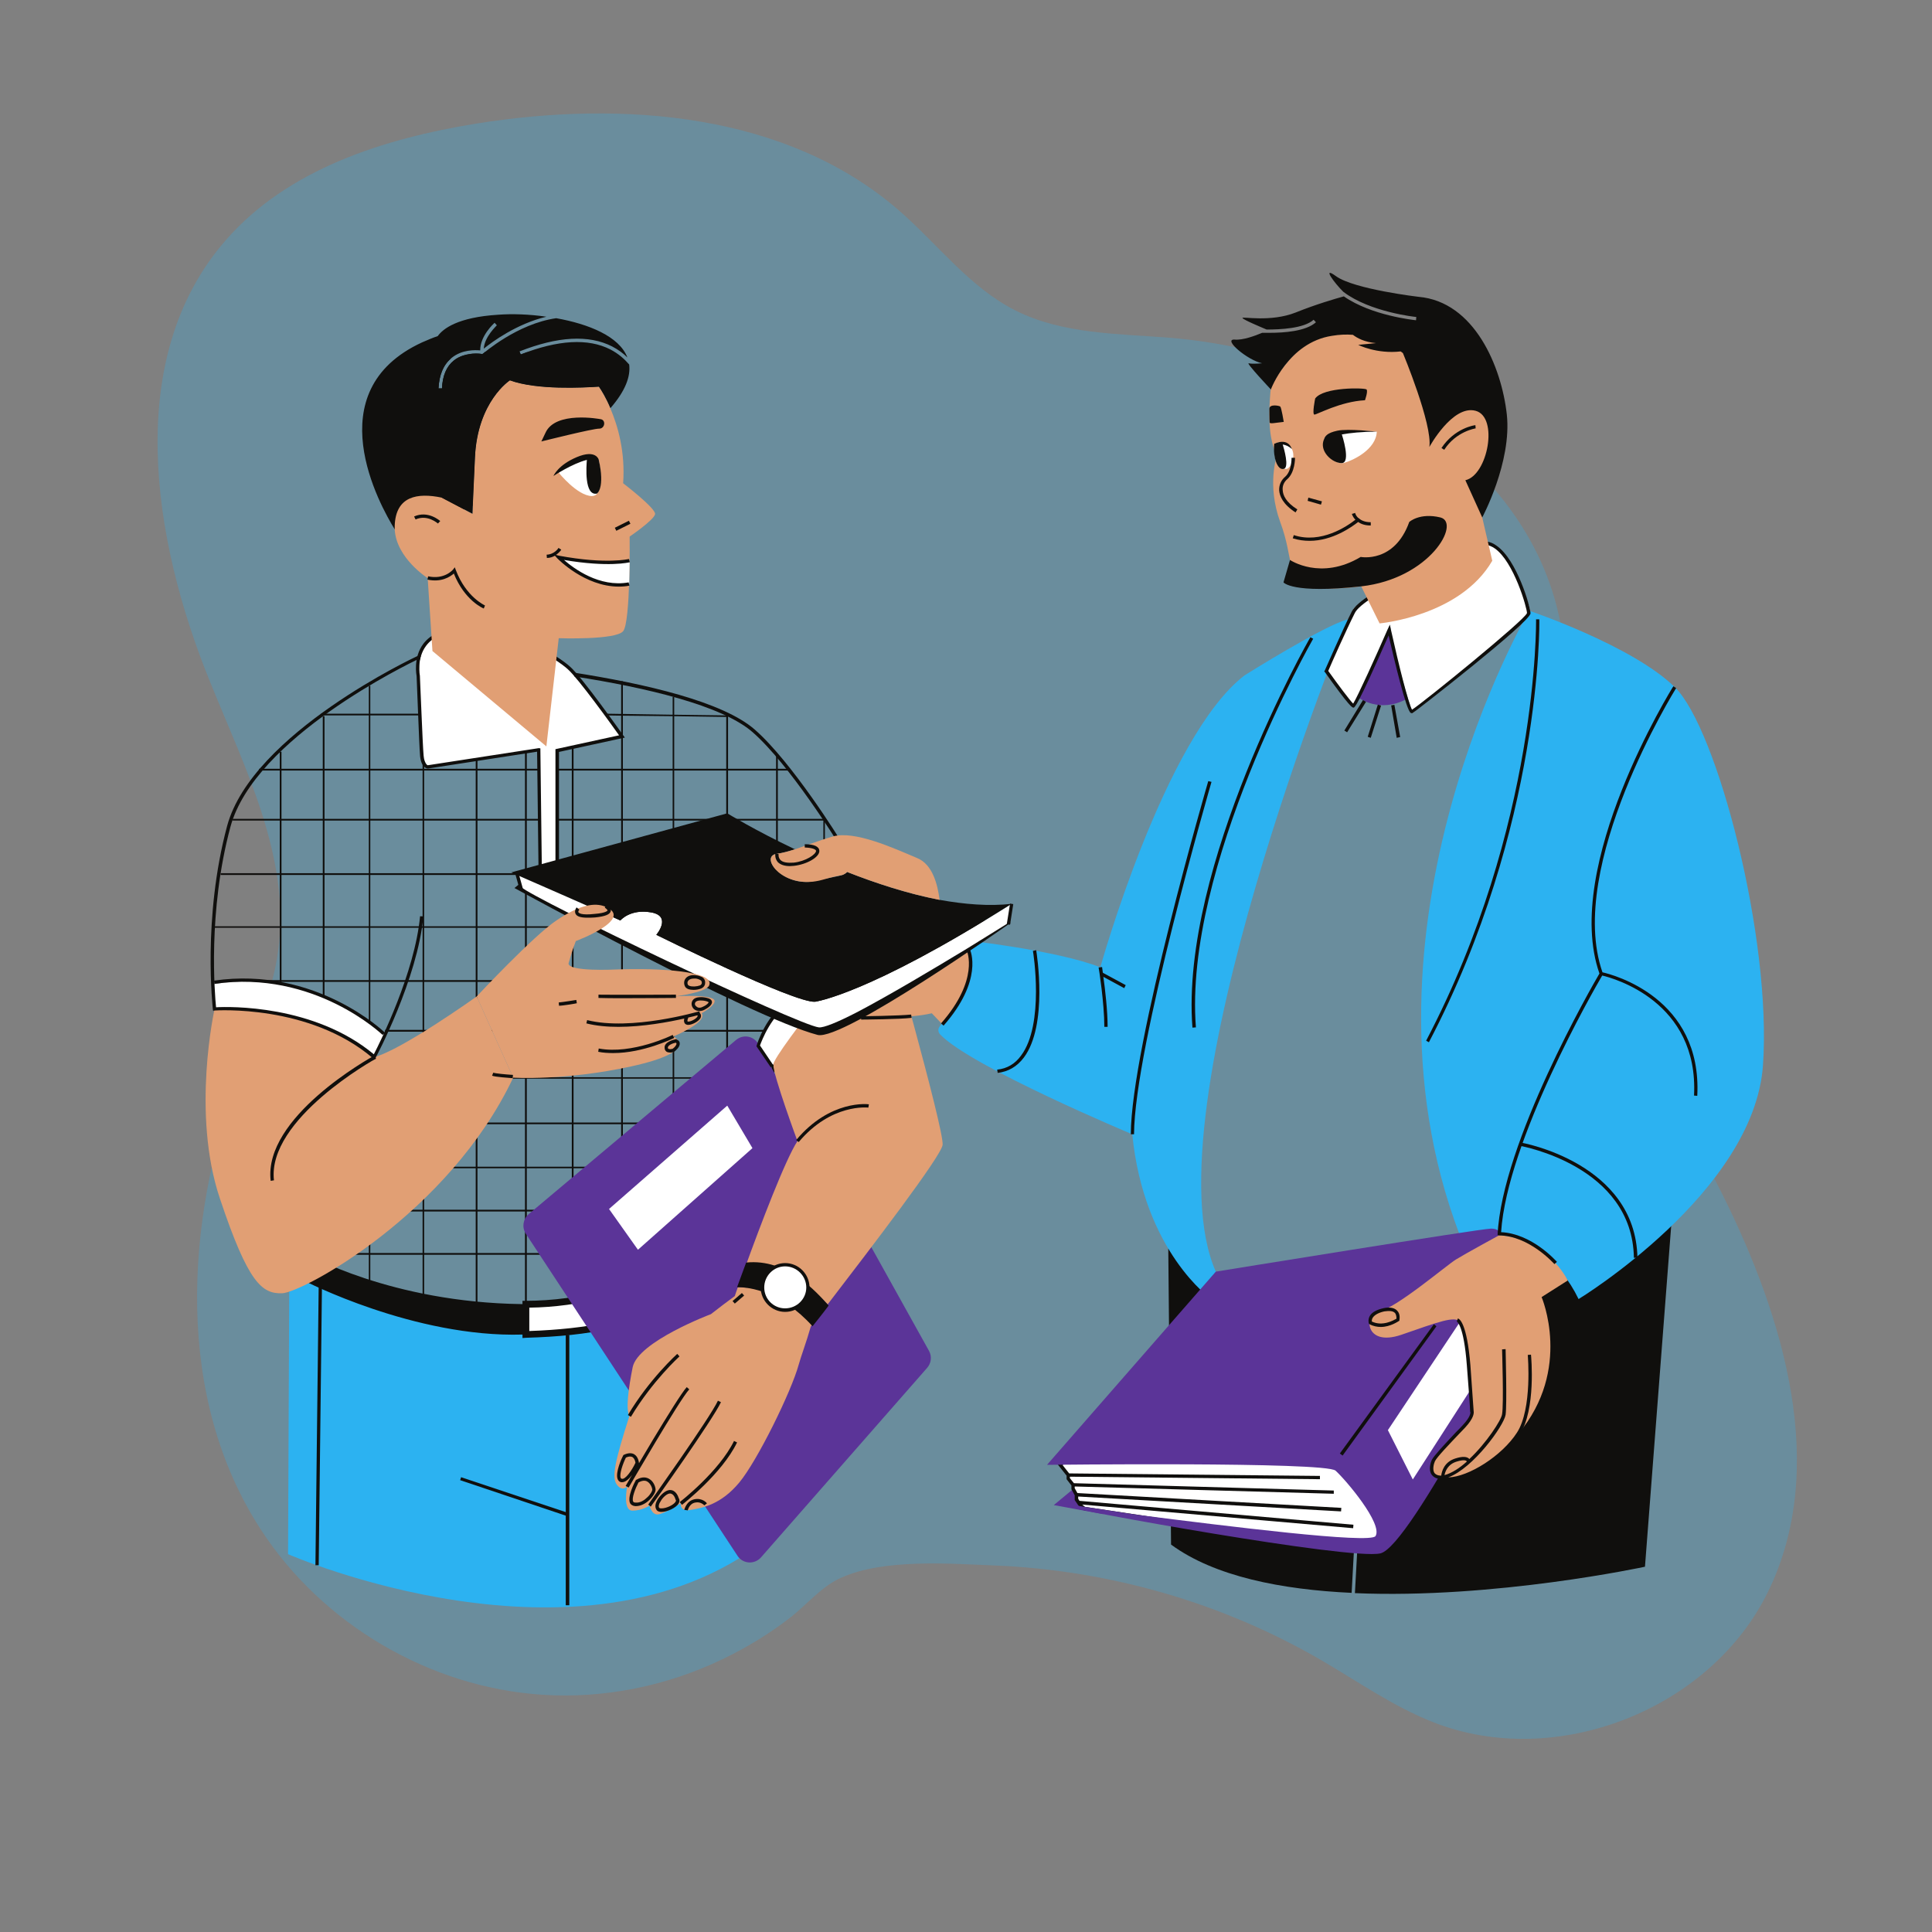 <svg xmlns="http://www.w3.org/2000/svg" xmlns:xlink="http://www.w3.org/1999/xlink" width="40" zoomAndPan="magnify" viewBox="0 0 30 30" height="40" preserveAspectRatio="xMidYMid meet" version="1.0"><rect x="0" y="0" width="30" height="30" fill="#808080" stroke="none"/><defs><filter x="0%" y="0%" width="100%" height="100%" id="5d73b07656"><feColorMatrix values="0 0 0 0 1 0 0 0 0 1 0 0 0 0 1 0 0 0 1 0" color-interpolation-filters="sRGB"/></filter><mask id="1ece1b4541"><g filter="url(#5d73b07656)"><rect x="-3" width="36" fill="#000000" y="-3" height="36" fill-opacity="0.26"/></g></mask><clipPath id="4095fabfff"><path d="M 0.109 0.453 L 26 0.453 L 26 26 L 0.109 26 Z M 0.109 0.453 " clip-rule="nonzero"/></clipPath><clipPath id="4cc15bb010"><rect x="0" width="27" y="0" height="27"/></clipPath><clipPath id="552dd66c0e"><path d="M 4.445 19.219 L 12.484 19.219 L 12.484 24.957 L 4.445 24.957 Z M 4.445 19.219 " clip-rule="nonzero"/></clipPath><clipPath id="30c8b0508f"><path d="M 4.863 18.59 L 26 18.59 L 26 24.957 L 4.863 24.957 Z M 4.863 18.59 " clip-rule="nonzero"/></clipPath><clipPath id="7000c06fe0"><path d="M 14.57 9.457 L 27.391 9.457 L 27.391 20.211 L 14.57 20.211 Z M 14.57 9.457 " clip-rule="nonzero"/></clipPath><clipPath id="dfc50fc001"><path d="M 5 4.07 L 10 4.07 L 10 9 L 5 9 Z M 5 4.07 " clip-rule="nonzero"/></clipPath><clipPath id="a49fde777c"><path d="M 6 4.07 L 24 4.07 L 24 12 L 6 12 Z M 6 4.07 " clip-rule="nonzero"/></clipPath><clipPath id="dd51d977ea"><path d="M 19 4.07 L 24 4.07 L 24 9 L 19 9 Z M 19 4.07 " clip-rule="nonzero"/></clipPath></defs><g mask="url(#1ece1b4541)"><g transform="matrix(1, 0, 0, 1, 2, 1)"><g clip-path="url(#4cc15bb010)"><g clip-path="url(#4095fabfff)"><path fill="#2cb2f1" d="M 6.422 25.316 C 4.672 25.203 3 24.219 2.047 22.746 C 0.719 20.699 0.863 17.992 1.703 15.707 C 1.938 15.066 2.23 14.434 2.32 13.758 C 2.516 12.32 1.809 10.941 1.266 9.598 C 0.352 7.359 -0.082 4.543 1.508 2.727 C 2.469 1.625 3.957 1.152 5.402 0.918 C 7.676 0.555 10.215 0.754 11.957 2.266 C 12.559 2.789 13.055 3.461 13.766 3.82 C 14.5 4.191 15.359 4.18 16.18 4.246 C 18.852 4.473 21.707 6.027 22.227 8.656 C 22.422 9.625 22.27 10.637 22.359 11.625 C 22.547 13.762 23.789 15.633 24.746 17.547 C 25.703 19.469 26.395 21.781 25.457 23.711 C 24.562 25.551 22.156 26.492 20.254 25.742 C 19.629 25.496 19.078 25.105 18.5 24.77 C 16.969 23.883 15.223 23.383 13.457 23.309 C 12.742 23.281 11.727 23.199 11.059 23.5 C 10.758 23.633 10.531 23.914 10.277 24.113 C 9.945 24.371 9.59 24.586 9.215 24.766 C 8.352 25.18 7.383 25.379 6.422 25.316 Z M 6.422 25.316 " fill-opacity="1" fill-rule="nonzero"/></g></g></g></g><path fill="#ffffff" d="M 11.996 15.766 L 11.777 16.215 L 11.969 16.574 L 12.559 15.832 Z M 3.324 15.281 L 3.332 15.668 C 3.332 15.668 4.648 15.543 5.68 16.305 L 5.832 16.426 L 5.977 16.074 C 5.977 16.074 4.867 15.016 3.324 15.281 Z M 8.352 11.652 L 8.402 13.586 L 8.68 13.586 L 8.66 12.48 L 8.645 11.652 L 9.645 11.445 C 9.645 11.445 8.848 10.215 8.566 10.211 C 8.289 10.207 6.754 9.844 6.754 9.844 C 6.754 9.844 6.527 10.031 6.512 10.305 C 6.496 10.582 6.562 11.762 6.562 11.762 L 6.637 11.902 Z M 22.445 8.633 C 22.445 8.633 22.949 8.094 23.406 8.691 C 23.406 8.691 23.742 9.27 23.766 9.523 L 21.934 11.074 C 21.934 11.074 21.598 10.023 21.59 9.742 L 21.031 10.98 L 20.613 10.426 C 20.613 10.426 20.949 9.578 21.016 9.457 C 21.078 9.336 22.445 8.633 22.445 8.633 " fill-opacity="1" fill-rule="nonzero"/><g clip-path="url(#552dd66c0e)"><path fill="#2cb2f1" d="M 11.727 19.25 C 11.727 19.25 13.219 22.879 11.883 23.918 C 9.031 26.129 4.473 24.133 4.473 24.133 L 4.492 19.797 L 4.922 19.602 C 4.922 19.602 6.562 20.895 8.68 20.398 C 10.797 19.906 11.727 19.25 11.727 19.25 " fill-opacity="1" fill-rule="nonzero"/></g><g clip-path="url(#30c8b0508f)"><path fill="#100f0d" d="M 23.715 19.75 L 23.68 20.582 C 21.867 21.527 18.141 19.387 18.141 19.387 L 18.184 23.984 C 18.859 24.48 19.902 24.684 20.992 24.734 L 20.988 24.734 L 21.121 22.305 L 21.172 22.309 L 21.039 24.738 C 23.207 24.832 25.543 24.328 25.543 24.328 L 25.984 18.598 Z M 4.898 24.305 L 4.949 24.305 L 5 19.918 L 4.949 19.918 Z M 8.84 20.727 L 8.84 24.926 L 8.785 24.926 L 8.785 23.535 L 7.145 22.984 L 7.16 22.938 L 8.785 23.48 L 8.785 20.727 L 8.84 20.727 " fill-opacity="1" fill-rule="nonzero"/></g><path fill="#100f0d" d="M 12.051 15.219 L 11.305 15.219 L 11.305 14.406 L 11.32 14.406 L 11.32 14.383 L 11.305 14.383 L 11.305 12.742 L 12.051 12.742 Z M 11.277 15.992 L 10.469 15.992 L 10.469 15.246 L 11.277 15.246 Z M 11.277 16.727 L 10.469 16.727 L 10.469 16.02 L 11.277 16.02 Z M 11.277 17.43 L 10.469 17.43 L 10.469 16.75 L 11.277 16.75 Z M 11.277 18.117 L 10.469 18.117 L 10.469 17.457 L 11.277 17.457 Z M 11.277 18.785 L 10.469 18.785 L 10.469 18.141 L 11.277 18.141 Z M 11.277 19.457 L 10.469 19.457 L 10.469 18.812 L 11.277 18.812 Z M 9.672 19.457 L 9.672 18.812 L 10.445 18.812 L 10.445 19.457 Z M 8.906 19.457 L 8.906 18.812 L 9.645 18.812 L 9.645 19.457 Z M 8.18 19.457 L 8.18 18.812 L 8.879 18.812 L 8.879 19.457 Z M 7.414 19.457 L 7.414 18.812 L 8.152 18.812 L 8.152 19.457 Z M 6.586 19.457 L 6.586 18.812 L 7.387 18.812 L 7.387 19.457 Z M 5.75 19.457 L 5.75 18.812 L 6.562 18.812 L 6.562 19.457 Z M 5.75 18.141 L 6.562 18.141 L 6.562 18.785 L 5.75 18.785 Z M 5.75 17.457 L 6.562 17.457 L 6.562 18.117 L 5.75 18.117 Z M 5.75 16.75 L 6.562 16.75 L 6.562 17.43 L 5.75 17.43 Z M 6.586 16.02 L 7.387 16.02 L 7.387 16.727 L 6.586 16.727 Z M 6.586 15.246 L 7.387 15.246 L 7.387 15.992 L 6.586 15.992 Z M 5.75 15.219 L 5.75 14.406 L 6.562 14.406 L 6.562 15.219 Z M 5.039 15.219 L 5.039 14.406 L 5.727 14.406 L 5.727 15.219 Z M 4.371 15.219 L 4.371 14.406 L 5.012 14.406 L 5.012 15.219 Z M 4.371 13.586 L 5.012 13.586 L 5.012 14.383 L 4.371 14.383 Z M 4.371 12.742 L 5.012 12.742 L 5.012 13.559 L 4.371 13.559 Z M 4.371 11.965 L 5.012 11.965 L 5.012 12.715 L 4.371 12.715 Z M 5.727 11.965 L 5.727 12.715 L 5.039 12.715 L 5.039 11.965 Z M 6.562 11.965 L 6.562 12.715 L 5.75 12.715 L 5.75 11.965 Z M 7.387 11.965 L 7.387 12.715 L 6.586 12.715 L 6.586 11.965 Z M 8.152 11.965 L 8.152 12.715 L 7.414 12.715 L 7.414 11.965 Z M 8.152 13.559 L 7.414 13.559 L 7.414 12.742 L 8.152 12.742 Z M 8.152 14.383 L 7.414 14.383 L 7.414 13.586 L 8.152 13.586 Z M 8.879 14.406 L 8.879 15.219 L 8.18 15.219 L 8.18 14.406 Z M 8.906 12.742 L 9.645 12.742 L 9.645 14.383 L 8.906 14.383 Z M 8.906 11.965 L 9.645 11.965 L 9.645 12.715 L 8.906 12.715 Z M 9.672 11.113 L 10.445 11.121 L 10.445 11.938 L 9.672 11.938 Z M 11.277 11.133 L 11.277 11.938 L 10.469 11.938 L 10.469 11.121 Z M 10.469 12.715 L 10.469 11.965 L 11.277 11.965 L 11.277 12.715 Z M 10.469 14.383 L 10.469 12.742 L 11.277 12.742 L 11.277 14.383 Z M 10.469 14.406 L 11.277 14.406 L 11.277 15.219 L 10.469 15.219 Z M 9.672 12.715 L 9.672 11.965 L 10.445 11.965 L 10.445 12.715 Z M 10.445 12.742 L 10.445 14.383 L 9.672 14.383 L 9.672 12.742 Z M 9.672 15.219 L 9.672 14.406 L 10.445 14.406 L 10.445 15.219 Z M 9.672 15.992 L 9.672 15.246 L 10.445 15.246 L 10.445 15.992 Z M 9.672 16.727 L 9.672 16.02 L 10.445 16.02 L 10.445 16.727 Z M 9.672 17.43 L 9.672 16.75 L 10.445 16.75 L 10.445 17.43 Z M 9.672 18.117 L 9.672 17.457 L 10.445 17.457 L 10.445 18.117 Z M 9.672 18.141 L 10.445 18.141 L 10.445 18.785 L 9.672 18.785 Z M 8.906 18.141 L 9.645 18.141 L 9.645 18.785 L 8.906 18.785 Z M 8.18 18.141 L 8.879 18.141 L 8.879 18.785 L 8.18 18.785 Z M 7.414 18.141 L 8.152 18.141 L 8.152 18.785 L 7.414 18.785 Z M 7.387 18.141 L 7.387 18.785 L 6.586 18.785 L 6.586 18.141 Z M 7.387 17.457 L 7.387 18.117 L 6.586 18.117 L 6.586 17.457 Z M 7.387 17.43 L 6.586 17.43 L 6.586 16.75 L 7.387 16.75 Z M 8.152 16.75 L 8.152 17.43 L 7.414 17.43 L 7.414 16.75 Z M 8.152 16.02 L 8.152 16.727 L 7.414 16.727 L 7.414 16.02 Z M 8.879 15.992 L 8.18 15.992 L 8.18 15.246 L 8.879 15.246 Z M 8.906 16.727 L 8.906 16.02 L 9.645 16.02 L 9.645 16.727 Z M 8.906 17.43 L 8.906 16.75 L 9.645 16.75 L 9.645 17.43 Z M 8.906 17.457 L 9.645 17.457 L 9.645 18.117 L 8.906 18.117 Z M 8.18 16.727 L 8.18 16.02 L 8.879 16.02 L 8.879 16.727 Z M 8.879 16.75 L 8.879 17.43 L 8.18 17.43 L 8.18 16.75 Z M 8.152 18.117 L 7.414 18.117 L 7.414 17.457 L 8.152 17.457 Z M 8.18 17.457 L 8.879 17.457 L 8.879 18.117 L 8.18 18.117 Z M 8.906 15.219 L 8.906 14.406 L 9.645 14.406 L 9.645 15.219 Z M 9.645 15.246 L 9.645 15.992 L 8.906 15.992 L 8.906 15.246 Z M 8.152 15.246 L 8.152 15.992 L 7.414 15.992 L 7.414 15.246 Z M 7.414 14.406 L 8.152 14.406 L 8.152 15.219 L 7.414 15.219 Z M 7.387 14.406 L 7.387 15.219 L 6.586 15.219 L 6.586 14.406 Z M 6.586 13.586 L 7.387 13.586 L 7.387 14.383 L 6.586 14.383 Z M 5.75 13.586 L 6.562 13.586 L 6.562 14.383 L 5.75 14.383 Z M 5.727 13.586 L 5.727 14.383 L 5.039 14.383 L 5.039 13.586 Z M 5.727 13.559 L 5.039 13.559 L 5.039 12.742 L 5.727 12.742 Z M 6.586 12.742 L 7.387 12.742 L 7.387 13.559 L 6.586 13.559 Z M 6.562 13.559 L 5.75 13.559 L 5.75 12.742 L 6.562 12.742 Z M 12.051 11.965 L 12.051 12.715 L 11.305 12.715 L 11.305 11.965 Z M 12.785 12.695 L 12.785 12.715 L 12.078 12.715 L 12.078 11.965 L 12.266 11.965 L 12.266 11.938 L 12.078 11.938 L 12.078 11.734 L 12.051 11.734 L 12.051 11.938 L 11.305 11.938 L 11.305 11.109 L 10.469 11.098 L 10.469 10.82 L 10.445 10.82 L 10.445 11.098 L 9.672 11.086 L 9.672 10.578 L 9.645 10.578 L 9.645 11.086 L 9.414 11.082 L 9.414 11.109 L 9.645 11.113 L 9.645 11.938 L 8.906 11.938 L 8.906 11.602 L 8.879 11.602 L 8.879 11.938 L 8.676 11.938 L 8.676 11.965 L 8.879 11.965 L 8.879 12.715 L 8.676 12.715 L 8.676 12.742 L 8.879 12.742 L 8.879 14.383 L 8.18 14.383 L 8.18 13.586 L 8.324 13.586 L 8.324 13.559 L 8.18 13.559 L 8.18 12.742 L 8.371 12.742 L 8.371 12.715 L 8.18 12.715 L 8.18 11.965 L 8.371 11.965 L 8.371 11.938 L 8.18 11.938 L 8.18 11.672 L 8.152 11.672 L 8.152 11.938 L 7.414 11.938 L 7.414 11.797 L 7.387 11.805 L 7.387 11.938 L 6.586 11.938 L 6.586 11.84 L 6.562 11.84 L 6.562 11.938 L 5.75 11.938 L 5.75 11.109 L 6.52 11.109 L 6.52 11.082 L 5.75 11.082 L 5.75 10.648 L 5.727 10.648 L 5.727 11.082 L 4.984 11.082 L 4.984 11.109 L 5.727 11.109 L 5.727 11.938 L 5.039 11.938 L 5.039 11.121 L 5.012 11.121 L 5.012 11.938 L 4.371 11.938 L 4.371 11.672 L 4.344 11.672 L 4.344 11.938 L 4.023 11.938 L 4.023 11.965 L 4.344 11.965 L 4.344 12.715 L 3.613 12.715 L 3.613 12.742 L 4.344 12.742 L 4.344 13.559 L 3.426 13.559 L 3.426 13.586 L 4.344 13.586 L 4.344 14.383 L 3.336 14.383 L 3.336 14.406 L 4.344 14.406 L 4.344 15.219 L 4.051 15.219 L 4.051 15.246 L 4.344 15.246 L 4.344 15.273 L 4.371 15.273 L 4.371 15.246 L 5.012 15.246 L 5.012 15.488 L 5.039 15.48 L 5.039 15.246 L 5.727 15.246 L 5.727 15.891 L 5.75 15.891 L 5.75 15.246 L 6.562 15.246 L 6.562 15.992 L 5.98 15.992 L 5.98 16.02 L 6.562 16.02 L 6.562 16.727 L 5.75 16.727 L 5.75 16.719 L 5.727 16.719 L 5.727 16.727 L 5.305 16.727 L 5.305 16.75 L 5.727 16.75 L 5.727 17.43 L 3.875 17.43 L 3.875 17.457 L 5.727 17.457 L 5.727 18.117 L 4.223 18.117 L 4.223 18.141 L 5.727 18.141 L 5.727 18.785 L 4.922 18.785 L 4.922 18.812 L 5.727 18.812 L 5.727 19.457 L 4.742 19.457 L 4.742 19.484 L 5.727 19.484 L 5.727 20.074 L 5.75 20.074 L 5.75 19.484 L 6.562 19.484 L 6.562 20.172 L 6.586 20.172 L 6.586 19.484 L 7.387 19.484 L 7.387 20.25 L 7.414 20.25 L 7.414 19.484 L 8.152 19.484 L 8.152 20.25 L 8.18 20.25 L 8.18 19.484 L 8.879 19.484 L 8.879 20.25 L 8.906 20.25 L 8.906 19.484 L 9.645 19.484 L 9.645 20.098 L 9.672 20.098 L 9.672 19.484 L 10.445 19.484 L 10.445 19.918 L 10.469 19.918 L 10.469 19.484 L 11.305 19.484 L 11.305 18.812 L 11.773 18.812 L 11.773 18.785 L 11.305 18.785 L 11.305 18.141 L 11.844 18.141 L 11.844 18.117 L 11.305 18.117 L 11.305 17.457 L 11.914 17.457 L 11.914 17.43 L 11.305 17.43 L 11.305 16.75 L 11.969 16.75 L 11.969 16.727 L 11.305 16.727 L 11.305 16.02 L 11.863 16.02 L 11.863 15.992 L 11.305 15.992 L 11.305 15.246 L 12.051 15.246 L 12.051 15.41 L 12.078 15.41 L 12.078 15.246 L 12.172 15.246 L 12.172 15.219 L 12.078 15.219 L 12.078 12.742 L 12.785 12.742 L 12.785 13.812 L 12.809 13.812 L 12.809 12.695 L 12.785 12.695 " fill-opacity="1" fill-rule="nonzero"/><path fill="#ffffff" d="M 9.457 20.074 L 9.457 20.582 C 9.086 20.66 8.668 20.707 8.164 20.723 L 8.164 20.254 C 8.625 20.254 9.059 20.184 9.457 20.074 " fill-opacity="1" fill-rule="nonzero"/><path fill="#100f0d" d="M 9.406 20.539 C 9.062 20.609 8.68 20.652 8.219 20.668 L 8.219 20.305 C 8.605 20.301 9.008 20.246 9.406 20.145 Z M 11.781 18.984 L 12.035 16.535 L 11.984 16.531 L 11.73 18.945 C 11.57 19.074 10.703 19.73 9.512 20.062 L 9.512 20.008 L 9.445 20.027 C 9.012 20.141 8.582 20.199 8.164 20.199 L 8.113 20.199 L 8.113 20.25 C 8.109 20.25 8.105 20.25 8.102 20.25 C 6.062 20.223 4.758 19.469 4.758 19.469 L 4.723 19.887 C 4.723 19.887 6.434 20.773 8.113 20.723 L 8.113 20.777 L 8.168 20.773 C 8.68 20.758 9.094 20.715 9.469 20.633 L 9.512 20.625 L 9.512 20.57 C 10.203 20.418 10.746 20.137 11.418 19.691 C 11.836 19.414 11.949 19.359 11.906 19.293 C 11.859 19.219 11.809 19.07 11.781 18.984 " fill-opacity="1" fill-rule="nonzero"/><path fill="#5b3498" d="M 8.207 18.855 L 11.43 16.148 C 11.543 16.055 11.707 16.086 11.777 16.215 L 14.426 20.977 C 14.473 21.062 14.461 21.168 14.395 21.242 L 11.816 24.184 C 11.715 24.297 11.535 24.285 11.453 24.16 L 8.164 19.156 C 8.102 19.059 8.121 18.93 8.207 18.855 " fill-opacity="1" fill-rule="nonzero"/><path fill="#ffffff" d="M 11.684 17.828 L 9.906 19.406 L 9.457 18.773 L 11.293 17.168 L 11.684 17.828 " fill-opacity="1" fill-rule="nonzero"/><path fill="#e19f74" d="M 13.727 14.254 C 13.727 14.254 12.008 16.359 12.008 16.531 C 12.008 16.707 12.383 17.719 12.383 17.719 C 12.195 18.004 11.805 19.031 11.57 19.68 C 11.742 19.664 11.902 19.684 12.047 19.723 C 12.023 19.73 12 19.734 11.973 19.742 C 11.973 19.742 11.82 19.836 11.594 19.996 C 11.539 19.988 11.496 19.988 11.457 19.988 C 11.438 20.043 11.422 20.086 11.41 20.125 C 11.293 20.211 11.168 20.305 11.039 20.406 C 11.039 20.406 9.906 20.832 9.824 21.23 C 9.758 21.562 9.715 21.883 9.773 21.988 C 9.543 22.707 9.5 22.934 9.574 23.047 C 9.656 23.168 9.738 23.086 9.738 23.086 C 9.738 23.086 9.664 23.457 9.82 23.457 C 9.973 23.457 10.086 23.379 10.086 23.379 C 10.086 23.379 10.117 23.523 10.215 23.516 C 10.312 23.508 10.57 23.344 10.57 23.344 C 10.57 23.344 10.551 23.48 10.73 23.445 C 10.91 23.414 11.195 23.363 11.48 23.02 C 11.762 22.68 12.289 21.605 12.402 21.191 C 12.438 21.059 12.523 20.836 12.59 20.598 C 12.594 20.59 12.602 20.586 12.605 20.578 C 12.602 20.574 12.602 20.574 12.598 20.57 C 12.645 20.398 12.676 20.223 12.668 20.074 C 12.742 20.141 12.805 20.203 12.852 20.254 C 13.52 19.383 14.617 17.953 14.637 17.777 C 14.66 17.527 13.727 14.254 13.727 14.254 Z M 7.402 15.473 L 7.969 16.734 C 6.965 18.855 4.691 20.074 4.379 20.082 C 4.07 20.09 3.855 19.93 3.414 18.609 C 2.969 17.285 3.332 15.668 3.332 15.668 C 4.984 15.613 5.812 16.414 5.812 16.414 C 6.238 16.305 7.402 15.473 7.402 15.473 " fill-opacity="1" fill-rule="nonzero"/><path fill="#100f0d" d="M 13.484 17.199 L 13.492 17.148 C 13.488 17.145 12.891 17.07 12.363 17.703 L 12.402 17.734 C 12.91 17.129 13.48 17.199 13.484 17.199 Z M 4.254 18.328 C 4.145 17.379 5.82 16.445 5.84 16.438 L 5.812 16.391 C 5.742 16.43 4.086 17.348 4.203 18.336 Z M 11.555 20.117 L 11.52 20.078 L 11.375 20.203 L 11.41 20.242 Z M 10.793 23.332 C 10.883 23.312 10.934 23.375 10.938 23.375 L 10.977 23.344 C 10.977 23.34 10.906 23.254 10.781 23.281 C 10.656 23.309 10.629 23.438 10.625 23.445 L 10.68 23.453 C 10.68 23.453 10.699 23.352 10.793 23.332 Z M 10.488 23.281 L 10.492 23.289 C 10.496 23.293 10.5 23.301 10.492 23.316 C 10.465 23.367 10.348 23.422 10.273 23.422 C 10.273 23.422 10.273 23.422 10.27 23.422 C 10.25 23.422 10.238 23.418 10.234 23.41 C 10.223 23.391 10.23 23.352 10.258 23.312 C 10.293 23.246 10.363 23.191 10.402 23.191 C 10.465 23.191 10.488 23.277 10.488 23.281 Z M 10.539 23.344 C 10.555 23.316 10.555 23.285 10.539 23.262 C 10.531 23.238 10.496 23.133 10.398 23.137 C 10.332 23.141 10.254 23.215 10.211 23.285 C 10.176 23.344 10.168 23.395 10.188 23.434 C 10.195 23.453 10.219 23.477 10.27 23.477 C 10.27 23.477 10.273 23.477 10.273 23.477 C 10.359 23.477 10.5 23.414 10.539 23.344 Z M 9.82 22.625 C 9.855 22.648 9.867 22.699 9.867 22.715 C 9.812 22.832 9.707 22.984 9.652 22.961 C 9.648 22.961 9.641 22.957 9.637 22.945 C 9.617 22.887 9.672 22.727 9.719 22.633 C 9.762 22.613 9.797 22.613 9.82 22.625 Z M 9.918 22.73 L 9.922 22.727 L 9.922 22.719 C 9.922 22.715 9.914 22.621 9.848 22.582 C 9.809 22.559 9.754 22.559 9.688 22.59 L 9.68 22.594 L 9.676 22.602 C 9.66 22.629 9.551 22.863 9.59 22.965 C 9.598 22.988 9.613 23.004 9.633 23.012 C 9.641 23.016 9.652 23.016 9.66 23.016 C 9.773 23.016 9.895 22.781 9.918 22.73 Z M 10.055 23.008 C 10.105 23.039 10.129 23.109 10.129 23.133 C 10.129 23.148 10.102 23.207 10.047 23.254 C 10.008 23.293 9.941 23.34 9.867 23.332 C 9.844 23.332 9.836 23.324 9.832 23.316 C 9.805 23.266 9.867 23.109 9.914 23.02 C 9.969 22.988 10.02 22.984 10.055 23.008 Z M 10.082 23.293 C 10.137 23.242 10.18 23.172 10.18 23.133 C 10.18 23.094 10.152 23.004 10.082 22.965 C 10.043 22.941 9.977 22.922 9.883 22.977 L 9.875 22.98 L 9.871 22.988 C 9.855 23.016 9.734 23.246 9.785 23.344 C 9.797 23.363 9.82 23.383 9.863 23.387 C 9.867 23.387 9.871 23.387 9.875 23.387 C 9.945 23.387 10.02 23.352 10.082 23.293 Z M 11.445 22.398 L 11.398 22.375 C 11.168 22.848 10.562 23.32 10.555 23.324 L 10.59 23.367 C 10.613 23.348 11.211 22.883 11.445 22.398 Z M 11.195 21.773 L 11.148 21.75 C 11.023 22.02 10.074 23.348 10.066 23.363 L 10.105 23.395 C 10.148 23.34 11.066 22.047 11.195 21.773 Z M 10.703 21.574 L 10.664 21.539 C 10.516 21.699 9.746 23.016 9.715 23.074 L 9.762 23.098 C 9.77 23.086 10.555 21.73 10.703 21.574 Z M 9.797 22 L 9.75 21.973 C 10.086 21.41 10.512 21.027 10.516 21.023 L 10.551 21.062 C 10.547 21.066 10.129 21.445 9.797 22 " fill-opacity="1" fill-rule="nonzero"/><path fill="#100f0d" d="M 12.867 20.273 C 12.777 20.395 12.691 20.5 12.617 20.594 C 12.133 20.059 11.648 19.984 11.445 19.988 C 11.477 19.902 11.543 19.723 11.586 19.605 C 12.219 19.539 12.676 20.059 12.867 20.273 " fill-opacity="1" fill-rule="nonzero"/><path fill="#ffffff" d="M 12.547 19.992 C 12.547 20.188 12.387 20.344 12.191 20.344 C 12 20.344 11.84 20.188 11.84 19.992 C 11.84 19.797 12 19.641 12.191 19.641 C 12.387 19.641 12.547 19.797 12.547 19.992 " fill-opacity="1" fill-rule="nonzero"/><path fill="#100f0d" d="M 12.191 19.664 C 12.012 19.664 11.867 19.812 11.867 19.992 C 11.867 20.172 12.012 20.316 12.191 20.316 C 12.371 20.316 12.52 20.172 12.52 19.992 C 12.52 19.812 12.371 19.664 12.191 19.664 Z M 12.191 20.371 C 11.984 20.371 11.812 20.199 11.812 19.992 C 11.812 19.785 11.984 19.613 12.191 19.613 C 12.402 19.613 12.57 19.785 12.57 19.992 C 12.57 20.199 12.402 20.371 12.191 20.371 " fill-opacity="1" fill-rule="nonzero"/><path fill="#100f0d" d="M 11.719 11.328 C 11.223 10.895 10.02 10.617 8.891 10.441 C 8.906 10.457 8.918 10.477 8.918 10.5 C 8.918 10.5 8.918 10.5 8.918 10.504 C 10.031 10.676 11.207 10.953 11.684 11.367 C 12.262 11.871 13.004 13.074 13.012 13.086 L 13.055 13.059 C 13.051 13.047 12.301 11.836 11.719 11.328 Z M 8.516 10.395 C 8.527 10.395 8.543 10.395 8.562 10.395 C 7.891 10.297 7.273 10.242 6.891 10.211 C 6.918 10.219 6.93 10.246 6.926 10.27 C 7.293 10.297 7.855 10.352 8.473 10.438 C 8.473 10.414 8.488 10.395 8.516 10.395 Z M 6.523 14.227 L 6.574 14.23 C 6.484 15.199 5.84 16.414 5.832 16.426 L 5.82 16.453 L 5.793 16.434 C 4.809 15.59 3.348 15.691 3.336 15.691 L 3.309 15.695 L 3.305 15.672 C 3.305 15.656 3.141 14.262 3.527 12.824 C 3.918 11.383 6.457 10.199 6.48 10.188 L 6.488 10.184 L 6.496 10.184 C 6.5 10.184 6.516 10.184 6.535 10.188 C 6.527 10.203 6.527 10.219 6.523 10.238 C 6.512 10.238 6.504 10.234 6.496 10.234 C 6.359 10.301 3.953 11.453 3.578 12.84 C 3.223 14.16 3.336 15.449 3.355 15.641 C 3.555 15.629 4.875 15.598 5.805 16.371 C 5.902 16.184 6.441 15.102 6.523 14.227 " fill-opacity="1" fill-rule="nonzero"/><g clip-path="url(#7000c06fe0)"><path fill="#2cb2f1" d="M 19.324 10.488 C 18.082 11.445 17.086 15.02 17.086 15.02 C 16.395 14.75 14.938 14.594 14.938 14.594 C 15.246 15.113 14.766 15.738 14.598 15.93 C 14.562 15.969 14.562 16.023 14.598 16.062 C 15.078 16.566 17.582 17.613 17.582 17.613 C 17.762 19.441 18.809 20.172 18.809 20.172 L 18.879 19.746 C 17.797 17.293 20.93 9.617 20.93 9.617 C 20.566 9.707 19.324 10.488 19.324 10.488 Z M 26.008 10.672 C 26.664 11.316 27.516 14.574 27.375 16.547 C 27.23 18.52 24.512 20.172 24.512 20.172 C 23.91 18.926 22.66 19.16 22.66 19.16 C 20.855 14.395 23.746 9.484 23.746 9.484 C 23.746 9.484 25.348 10.023 26.008 10.672 " fill-opacity="1" fill-rule="nonzero"/></g><path fill="#5b3498" d="M 21.84 10.855 C 21.418 11.082 21.094 10.832 21.094 10.832 L 21.566 9.801 " fill-opacity="1" fill-rule="nonzero"/><path fill="#5b3498" d="M 17.133 23.512 L 16.363 23.371 L 16.859 22.961 Z M 17.133 23.512 " fill-opacity="1" fill-rule="nonzero"/><path fill="#ffffff" d="M 21.406 22.711 L 21.84 23.617 L 21.289 24.094 L 16.836 23.422 L 16.77 23.363 L 16.715 23.285 L 16.715 23.211 L 16.66 23.117 L 16.66 23.059 L 16.59 22.961 L 16.59 22.902 L 16.461 22.746 C 17.668 21.781 21.406 22.711 21.406 22.711 " fill-opacity="1" fill-rule="nonzero"/><path fill="#100f0d" d="M 21.281 24.066 L 16.848 23.398 L 16.805 23.363 L 21.012 23.73 L 21.016 23.676 L 16.762 23.305 L 16.742 23.273 L 16.742 23.238 L 20.824 23.469 L 20.828 23.414 L 16.73 23.184 L 16.688 23.109 L 16.688 23.082 L 20.711 23.195 L 20.711 23.145 L 16.676 23.031 L 16.613 22.953 L 16.613 22.93 L 20.496 22.969 L 20.496 22.918 L 16.602 22.879 L 16.5 22.75 C 17.668 21.859 21.156 22.676 21.387 22.734 L 21.809 23.609 Z M 21.426 22.688 L 21.41 22.684 C 21.258 22.648 17.648 21.766 16.445 22.727 L 16.426 22.742 L 16.562 22.914 L 16.562 22.969 L 16.637 23.066 L 16.637 23.125 L 16.688 23.219 L 16.688 23.293 L 16.746 23.379 L 16.828 23.449 L 21.297 24.121 L 21.871 23.625 L 21.426 22.688 " fill-opacity="1" fill-rule="nonzero"/><path fill="#5b3498" d="M 23.68 20.465 C 23.68 20.465 21.906 24.016 21.434 24.121 C 20.961 24.23 16.605 23.434 16.578 23.395 C 16.578 23.395 16.625 23.398 16.707 23.406 L 16.637 23.367 L 17.668 23.523 C 19.055 23.699 21.281 23.977 21.359 23.852 C 21.477 23.664 20.898 22.98 20.738 22.836 C 20.578 22.695 16.258 22.746 16.258 22.746 L 18.879 19.746 C 18.879 19.746 22.992 19.078 23.152 19.078 C 23.312 19.078 23.281 19.18 23.281 19.18 L 23.199 19.344 L 23.68 20.465 " fill-opacity="1" fill-rule="nonzero"/><path fill="#ffffff" d="M 23.117 21.141 L 21.938 22.973 L 21.551 22.207 L 22.719 20.453 L 23.117 21.141 " fill-opacity="1" fill-rule="nonzero"/><path fill="#100f0d" d="M 15.898 16.422 C 16.277 15.918 16.098 14.805 16.09 14.754 L 16.039 14.766 C 16.043 14.777 16.223 15.902 15.855 16.391 C 15.762 16.52 15.637 16.594 15.484 16.609 L 15.492 16.66 C 15.656 16.641 15.793 16.562 15.898 16.422 Z M 25.426 19.531 C 25.398 18.059 23.633 17.742 23.613 17.742 L 23.605 17.793 C 23.621 17.797 25.348 18.102 25.371 19.531 Z M 18.57 15.953 C 18.375 13.461 20.371 9.953 20.391 9.918 L 20.348 9.895 C 20.324 9.93 18.324 13.445 18.516 15.957 Z M 23.902 9.617 L 23.852 9.617 C 23.852 9.648 23.895 12.82 22.145 16.16 L 22.188 16.184 C 23.945 12.832 23.906 9.648 23.902 9.617 Z M 12.012 16.547 L 11.801 16.234 C 11.828 16.16 11.98 15.754 12.281 15.578 L 12.258 15.531 C 11.906 15.734 11.754 16.211 11.75 16.234 L 11.746 16.246 L 11.969 16.574 Z M 5.977 16.035 C 5.965 16.023 4.902 15 3.324 15.227 L 3.332 15.277 C 4.883 15.055 5.93 16.062 5.941 16.07 Z M 8.418 13.848 L 8.625 13.848 L 8.625 11.633 L 9.613 11.418 C 9.5 11.258 8.98 10.535 8.816 10.391 C 8.664 10.25 7.918 9.746 7.129 9.801 C 6.891 9.816 6.719 9.891 6.617 10.027 C 6.465 10.227 6.52 10.492 6.52 10.492 C 6.523 10.508 6.562 11.57 6.578 11.734 C 6.59 11.859 6.633 11.879 6.641 11.883 L 8.367 11.617 L 8.391 11.621 L 8.391 11.641 Z M 8.68 13.898 L 8.367 13.898 L 8.34 11.672 L 6.645 11.934 C 6.633 11.934 6.543 11.926 6.523 11.742 C 6.508 11.574 6.473 10.543 6.469 10.5 C 6.469 10.492 6.41 10.215 6.574 9.996 C 6.688 9.848 6.871 9.766 7.125 9.746 C 7.934 9.691 8.695 10.207 8.852 10.352 C 9.039 10.516 9.652 11.383 9.68 11.422 L 9.703 11.453 L 8.68 11.676 L 8.68 13.898 " fill-opacity="1" fill-rule="nonzero"/><path fill="#e19f74" d="M 15.027 14.723 C 14.512 15.035 13.793 15.465 13.289 15.727 C 13.695 15.797 14.109 15.816 14.469 15.734 L 14.633 15.906 C 14.633 15.906 15.234 15.309 15.027 14.723 " fill-opacity="1" fill-rule="nonzero"/><path fill="#100f0d" d="M 15.695 14.328 C 15.695 14.328 13.082 16.172 12.695 16.07 C 11.645 15.793 7.988 13.789 7.988 13.789 L 8.07 13.723 L 15.695 14.328 " fill-opacity="1" fill-rule="nonzero"/><path fill="#ffffff" d="M 15.707 14.035 L 15.664 14.328 C 15.664 14.328 15.398 14.492 15.027 14.723 C 14.512 15.035 13.793 15.465 13.289 15.727 C 13.008 15.871 12.793 15.961 12.715 15.953 C 12.391 15.918 8.305 13.969 8.086 13.77 L 8.023 13.547 C 8.023 13.547 9.457 14.211 9.633 14.293 C 9.633 14.293 9.785 14.109 10.113 14.168 C 10.438 14.227 10.191 14.516 10.191 14.516 C 10.191 14.516 12.336 15.578 12.656 15.555 C 12.656 15.555 13.473 15.449 15.707 14.035 " fill-opacity="1" fill-rule="nonzero"/><path fill="#100f0d" d="M 15.707 14.035 C 13.473 15.449 12.656 15.555 12.656 15.555 C 12.336 15.578 10.191 14.516 10.191 14.516 C 10.191 14.516 10.438 14.227 10.113 14.168 C 9.785 14.109 9.633 14.293 9.633 14.293 C 9.457 14.211 7.938 13.547 7.938 13.547 L 11.293 12.629 C 11.293 12.629 11.719 12.891 12.344 13.188 C 12.246 13.219 12.152 13.246 12.059 13.258 C 11.785 13.301 12.172 13.785 12.648 13.68 C 12.965 13.609 13.066 13.605 13.121 13.566 L 13.125 13.566 C 13.125 13.562 13.125 13.562 13.129 13.562 L 13.152 13.543 C 13.152 13.543 13.152 13.539 13.152 13.539 C 13.59 13.711 14.062 13.867 14.531 13.961 C 14.551 13.965 14.57 13.969 14.59 13.973 C 14.98 14.043 15.359 14.074 15.707 14.035 " fill-opacity="1" fill-rule="nonzero"/><path fill="#e19f74" d="M 7.969 16.734 C 7.969 16.734 8.77 16.785 9.801 16.559 C 10.895 16.32 10.457 16.094 10.457 16.094 C 10.457 16.094 10.996 15.871 10.895 15.734 C 10.895 15.734 11.211 15.559 11.051 15.5 C 10.891 15.441 10.473 15.473 10.473 15.473 C 10.473 15.473 10.965 15.414 11.012 15.301 C 11.105 15.082 10.254 15.027 9.547 15.055 C 9.547 15.055 8.828 15.09 8.828 14.961 C 8.828 14.961 8.875 14.785 8.941 14.613 C 8.941 14.613 9.863 14.27 9.398 14.078 C 9.238 14.012 9.004 14.047 8.645 14.289 C 8.285 14.527 7.402 15.473 7.402 15.473 Z M 14.242 13.324 C 13.863 13.164 13.273 12.895 12.934 12.988 C 12.715 13.051 12.523 13.129 12.344 13.188 C 12.246 13.219 12.152 13.246 12.059 13.258 C 11.785 13.301 12.164 13.836 12.777 13.66 C 13.09 13.57 13.066 13.605 13.121 13.566 L 13.125 13.566 C 13.125 13.562 13.125 13.562 13.129 13.562 L 13.152 13.543 C 13.152 13.543 13.152 13.539 13.152 13.539 C 13.609 13.719 14.105 13.879 14.59 13.973 C 14.559 13.73 14.48 13.422 14.242 13.324 Z M 24.344 19.883 L 23.938 20.141 C 23.938 20.141 24.418 21.262 23.578 22.262 C 22.734 23.262 22.23 22.945 22.219 22.785 C 22.207 22.625 22.785 22.152 22.844 21.996 C 22.902 21.84 22.758 20.641 22.676 20.531 C 22.598 20.422 22.328 20.531 21.758 20.727 C 21.184 20.922 21.172 20.398 21.418 20.359 C 21.664 20.324 22.461 19.648 22.605 19.559 C 22.75 19.469 23.281 19.18 23.281 19.18 C 24.031 19.23 24.344 19.883 24.344 19.883 " fill-opacity="1" fill-rule="nonzero"/><path fill="#100f0d" d="M 15.059 14.738 C 15.07 14.758 15.273 15.219 14.652 15.926 L 14.613 15.891 C 15.211 15.211 15.016 14.766 15.012 14.762 Z M 8.949 15.527 L 8.957 15.578 C 8.949 15.582 8.742 15.617 8.68 15.617 L 8.676 15.566 C 8.734 15.562 8.949 15.527 8.949 15.527 Z M 10.445 16.285 C 10.43 16.289 10.395 16.297 10.379 16.285 C 10.375 16.285 10.371 16.281 10.371 16.27 C 10.367 16.23 10.449 16.199 10.492 16.191 C 10.504 16.195 10.504 16.203 10.504 16.203 C 10.508 16.227 10.473 16.266 10.445 16.285 Z M 10.508 16.141 L 10.5 16.133 L 10.492 16.137 C 10.473 16.141 10.309 16.176 10.32 16.273 C 10.32 16.305 10.34 16.324 10.352 16.332 C 10.367 16.34 10.387 16.344 10.406 16.344 C 10.434 16.344 10.461 16.336 10.465 16.332 L 10.473 16.328 C 10.488 16.316 10.562 16.258 10.555 16.199 C 10.555 16.18 10.543 16.156 10.508 16.141 Z M 10.914 15.633 C 10.863 15.66 10.828 15.645 10.809 15.625 C 10.789 15.609 10.785 15.586 10.797 15.566 C 10.809 15.543 10.844 15.535 10.879 15.535 C 10.91 15.535 10.938 15.539 10.953 15.543 C 10.992 15.551 11 15.562 11.004 15.562 C 11.004 15.57 10.984 15.602 10.914 15.633 Z M 10.965 15.492 C 10.945 15.488 10.793 15.457 10.75 15.543 C 10.73 15.582 10.738 15.629 10.77 15.664 C 10.793 15.688 10.828 15.699 10.863 15.699 C 10.887 15.699 10.91 15.695 10.938 15.68 C 10.984 15.656 11.062 15.609 11.055 15.555 C 11.051 15.523 11.02 15.504 10.965 15.492 Z M 10.688 15.227 C 10.703 15.207 10.734 15.195 10.777 15.195 C 10.785 15.195 10.797 15.195 10.805 15.195 C 10.832 15.199 10.855 15.207 10.875 15.219 C 10.891 15.227 10.898 15.242 10.898 15.262 C 10.898 15.277 10.887 15.293 10.871 15.301 C 10.82 15.32 10.75 15.324 10.707 15.309 C 10.699 15.305 10.688 15.301 10.68 15.289 C 10.672 15.266 10.672 15.246 10.688 15.227 Z M 10.688 15.359 C 10.711 15.367 10.742 15.371 10.77 15.371 C 10.812 15.371 10.855 15.363 10.891 15.348 C 10.926 15.332 10.949 15.301 10.949 15.262 C 10.953 15.227 10.934 15.191 10.902 15.172 C 10.875 15.16 10.848 15.148 10.812 15.145 C 10.738 15.133 10.676 15.152 10.645 15.195 C 10.621 15.227 10.617 15.27 10.633 15.309 C 10.641 15.332 10.66 15.348 10.688 15.359 Z M 8.938 14.191 C 8.918 14.152 8.938 14.109 8.953 14.09 L 8.996 14.125 C 8.988 14.133 8.977 14.152 8.98 14.164 C 8.988 14.176 9.02 14.215 9.234 14.191 C 9.422 14.176 9.434 14.137 9.434 14.137 C 9.434 14.129 9.41 14.105 9.391 14.094 L 9.414 14.047 C 9.43 14.055 9.496 14.094 9.484 14.148 C 9.473 14.199 9.398 14.23 9.242 14.246 C 9.195 14.25 9.156 14.25 9.121 14.25 C 9.016 14.25 8.957 14.23 8.938 14.191 Z M 7.66 16.656 C 7.684 16.668 7.852 16.684 7.965 16.691 L 7.961 16.742 C 7.914 16.738 7.68 16.723 7.641 16.703 Z M 10.469 16.117 C 10.445 16.129 9.988 16.352 9.523 16.352 C 9.445 16.352 9.367 16.348 9.289 16.332 L 9.297 16.281 C 9.816 16.379 10.441 16.074 10.445 16.07 Z M 10.832 15.781 C 10.812 15.824 10.719 15.867 10.684 15.863 C 10.68 15.863 10.676 15.863 10.676 15.859 C 10.672 15.852 10.676 15.824 10.688 15.805 L 10.684 15.801 C 10.746 15.789 10.797 15.773 10.828 15.766 C 10.832 15.77 10.836 15.773 10.832 15.781 Z M 10.859 15.703 C 10.848 15.707 9.801 16.012 9.117 15.84 L 9.105 15.891 C 9.258 15.93 9.43 15.945 9.602 15.945 C 9.984 15.945 10.379 15.871 10.625 15.816 C 10.621 15.836 10.617 15.863 10.629 15.883 C 10.633 15.895 10.648 15.91 10.676 15.914 C 10.68 15.914 10.684 15.914 10.688 15.914 C 10.746 15.914 10.848 15.863 10.879 15.805 C 10.891 15.777 10.887 15.75 10.867 15.73 Z M 9.293 15.445 C 9.539 15.449 10.488 15.445 10.496 15.445 L 10.496 15.496 C 10.492 15.496 10.07 15.5 9.715 15.5 C 9.539 15.5 9.375 15.5 9.293 15.496 Z M 22.305 20.594 L 20.848 22.602 L 20.805 22.57 L 22.266 20.562 Z M 22.621 22.695 C 22.734 22.66 22.766 22.68 22.773 22.688 C 22.773 22.688 22.777 22.691 22.777 22.695 C 22.664 22.797 22.543 22.875 22.43 22.906 C 22.441 22.852 22.477 22.738 22.621 22.695 Z M 23.723 21.039 C 23.723 21.047 23.797 21.875 23.555 22.246 C 23.324 22.605 22.805 22.934 22.488 22.941 C 22.879 22.797 23.352 22.137 23.379 21.969 C 23.402 21.809 23.379 20.984 23.379 20.949 L 23.324 20.953 C 23.324 20.961 23.352 21.805 23.324 21.961 C 23.312 22.051 23.082 22.406 22.816 22.656 C 22.812 22.656 22.812 22.652 22.809 22.648 C 22.773 22.617 22.707 22.613 22.605 22.645 C 22.422 22.699 22.387 22.852 22.379 22.914 C 22.328 22.914 22.293 22.898 22.273 22.871 C 22.242 22.82 22.262 22.734 22.281 22.691 C 22.309 22.629 22.508 22.422 22.656 22.266 C 22.688 22.23 22.723 22.199 22.75 22.168 C 22.891 22.016 22.887 21.938 22.883 21.914 C 22.879 21.891 22.875 21.773 22.832 21.195 C 22.777 20.535 22.66 20.477 22.637 20.473 L 22.621 20.52 C 22.625 20.523 22.73 20.578 22.777 21.199 C 22.828 21.852 22.828 21.914 22.828 21.914 L 22.828 21.922 L 22.832 21.926 C 22.832 21.926 22.848 21.988 22.711 22.133 C 22.684 22.164 22.652 22.195 22.617 22.23 C 22.418 22.441 22.266 22.605 22.234 22.668 C 22.211 22.715 22.18 22.828 22.23 22.898 C 22.262 22.941 22.309 22.965 22.379 22.965 C 22.383 22.965 22.387 22.965 22.391 22.965 L 22.383 22.988 C 22.414 22.992 22.445 22.996 22.477 22.996 C 22.832 22.996 23.375 22.621 23.598 22.277 C 23.852 21.887 23.777 21.07 23.773 21.035 Z M 15.684 14.031 L 15.734 14.039 L 15.684 14.359 L 15.633 14.352 Z M 8.047 13.539 L 8.121 13.805 L 8.07 13.816 L 7.996 13.551 Z M 12.723 13.211 C 12.727 13.309 12.531 13.422 12.328 13.445 C 12.305 13.445 12.285 13.449 12.266 13.449 C 12.18 13.449 12.117 13.426 12.078 13.387 C 12.027 13.328 12.039 13.258 12.039 13.254 L 12.09 13.262 C 12.09 13.266 12.082 13.312 12.117 13.352 C 12.152 13.391 12.227 13.402 12.324 13.395 C 12.512 13.375 12.672 13.266 12.672 13.211 C 12.668 13.191 12.621 13.164 12.496 13.16 L 12.496 13.109 C 12.645 13.109 12.719 13.145 12.723 13.211 Z M 14.148 15.754 L 14.156 15.805 C 13.973 15.828 13.395 15.832 13.371 15.832 L 13.371 15.781 C 13.375 15.781 13.969 15.773 14.148 15.754 Z M 21.316 20.461 C 21.344 20.418 21.406 20.383 21.496 20.363 C 21.574 20.352 21.629 20.355 21.66 20.387 C 21.684 20.414 21.684 20.457 21.684 20.477 C 21.641 20.5 21.469 20.602 21.301 20.52 C 21.301 20.508 21.301 20.484 21.316 20.461 Z M 21.258 20.555 L 21.266 20.562 C 21.324 20.594 21.387 20.605 21.441 20.605 C 21.59 20.605 21.715 20.516 21.723 20.512 L 21.73 20.508 L 21.73 20.496 C 21.73 20.492 21.75 20.406 21.695 20.352 C 21.656 20.309 21.582 20.293 21.488 20.312 C 21.379 20.336 21.305 20.375 21.27 20.434 C 21.238 20.492 21.254 20.543 21.254 20.547 Z M 20.875 11.344 L 21.164 10.871 L 21.211 10.898 L 20.918 11.371 Z M 21.742 11.445 L 21.688 11.457 L 21.602 10.953 L 21.652 10.945 Z M 21.285 11.457 L 21.238 11.441 L 21.395 10.941 L 21.445 10.957 Z M 17.125 15.105 L 17.48 15.297 L 17.457 15.344 L 17.133 15.168 C 17.16 15.359 17.199 15.695 17.199 15.945 L 17.148 15.945 C 17.148 15.578 17.062 15.027 17.059 15.023 L 17.113 15.016 C 17.113 15.016 17.117 15.051 17.125 15.105 Z M 18.762 12.129 L 18.812 12.141 C 18.801 12.184 17.617 16.246 17.609 17.613 L 17.559 17.613 C 17.566 16.238 18.75 12.168 18.762 12.129 Z M 26.355 17.016 L 26.305 17.012 C 26.379 15.547 25.047 15.188 24.879 15.148 C 24.75 15.367 23.402 17.715 23.309 19.133 C 23.789 19.156 24.16 19.578 24.176 19.594 L 24.137 19.629 C 24.133 19.625 23.742 19.184 23.273 19.184 L 23.273 19.18 L 23.254 19.18 C 23.32 17.742 24.73 15.297 24.836 15.117 C 24.25 13.445 25.965 10.684 25.984 10.656 L 26.027 10.684 C 26.012 10.711 24.309 13.449 24.883 15.098 C 25.043 15.133 26.434 15.496 26.355 17.016 Z M 21.039 9.516 C 21.172 9.254 22.465 8.66 22.961 8.473 C 23.043 8.445 23.125 8.457 23.211 8.516 C 23.508 8.723 23.711 9.441 23.711 9.52 C 23.676 9.629 22.109 10.902 21.926 11.02 C 21.871 10.93 21.719 10.324 21.598 9.777 L 21.582 9.699 L 21.547 9.773 C 21.371 10.176 21.082 10.816 21.012 10.926 C 20.957 10.871 20.781 10.637 20.625 10.418 C 20.664 10.324 20.91 9.77 21.039 9.516 Z M 21.016 10.988 C 21.035 10.988 21.07 10.988 21.562 9.867 C 21.656 10.27 21.836 11.031 21.906 11.07 C 21.914 11.074 21.918 11.074 21.922 11.074 C 21.926 11.074 21.93 11.074 21.934 11.074 C 21.953 11.066 23.766 9.66 23.766 9.523 C 23.766 9.434 23.559 8.695 23.238 8.473 C 23.141 8.402 23.043 8.391 22.941 8.426 C 22.465 8.602 21.141 9.199 20.992 9.492 C 20.852 9.77 20.574 10.406 20.57 10.414 L 20.562 10.426 L 20.574 10.438 C 20.965 10.988 21 10.988 21.016 10.988 " fill-opacity="1" fill-rule="nonzero"/><g clip-path="url(#dfc50fc001)"><path fill="#100f0d" d="M 9.77 5.66 C 9.793 5.848 9.711 6.07 9.477 6.34 C 9.41 6.18 9.34 6.066 9.297 6.004 C 9.055 6.02 8.336 6.059 7.918 5.906 C 7.918 5.906 7.414 6.23 7.375 7.105 C 7.355 7.523 7.344 7.742 7.34 7.855 C 7.297 7.875 7.25 7.895 7.207 7.91 C 6.633 8.141 6.172 8.285 6.172 8.285 C 6.172 8.285 6.156 8.262 6.129 8.219 C 5.902 7.852 4.906 6.074 6.555 5.316 C 6.637 5.281 6.715 5.246 6.797 5.219 C 6.879 5.105 7.105 4.926 7.738 4.887 C 7.953 4.871 8.219 4.879 8.484 4.918 C 8.023 5.027 7.637 5.312 7.512 5.414 C 7.523 5.227 7.715 5.055 7.715 5.051 L 7.68 5.012 C 7.672 5.02 7.453 5.215 7.457 5.441 C 7.379 5.434 7.176 5.426 7.016 5.555 C 6.887 5.656 6.82 5.816 6.809 6.031 L 6.863 6.031 C 6.871 5.836 6.934 5.688 7.047 5.598 C 7.227 5.453 7.477 5.496 7.48 5.496 L 7.492 5.496 L 7.504 5.488 C 7.512 5.484 8.031 5.027 8.637 4.941 C 9.141 5.031 9.617 5.223 9.742 5.551 C 9.68 5.488 9.602 5.43 9.504 5.379 C 9.141 5.195 8.66 5.223 8.066 5.457 L 8.086 5.504 C 8.664 5.277 9.133 5.25 9.477 5.426 C 9.605 5.492 9.699 5.578 9.77 5.66 " fill-opacity="1" fill-rule="nonzero"/></g><g clip-path="url(#a49fde777c)"><path fill="#e19f74" d="M 9.676 7.504 C 9.711 7.016 9.594 6.613 9.477 6.34 C 9.41 6.18 9.34 6.066 9.297 6.004 C 9.055 6.02 8.336 6.059 7.918 5.906 C 7.918 5.906 7.414 6.23 7.375 7.105 C 7.355 7.523 7.344 7.742 7.34 7.855 C 7.336 7.977 7.336 7.977 7.336 7.977 L 7.207 7.91 L 6.859 7.727 C 6.48 7.648 6.145 7.703 6.129 8.164 C 6.129 8.184 6.129 8.199 6.129 8.219 C 6.152 8.668 6.641 8.977 6.641 8.977 L 6.715 10.109 L 8.484 11.59 L 8.676 9.91 C 8.676 9.91 9.562 9.941 9.676 9.801 C 9.793 9.664 9.777 8.332 9.777 8.332 C 9.777 8.332 10.156 8.074 10.172 7.984 C 10.188 7.895 9.676 7.504 9.676 7.504 Z M 23.23 6.848 L 23.016 8.035 L 23.172 8.707 C 22.672 9.57 21.422 9.68 21.422 9.68 L 21.137 9.105 C 21.137 9.105 20.625 9.18 20.305 9.105 C 19.98 9.027 20.094 8.68 19.879 8.105 C 19.668 7.527 19.828 7.078 19.828 7.078 C 19.684 6.789 19.703 6.391 19.727 6.086 C 19.754 5.781 20.348 5.262 20.348 5.262 C 22.551 4.066 23.23 6.848 23.23 6.848 " fill-opacity="1" fill-rule="nonzero"/></g><path fill="#100f0d" d="M 20.031 8.695 C 20.031 8.695 20.508 9.02 21.129 8.648 C 21.129 8.648 21.652 8.75 21.883 8.105 C 21.883 8.105 22.043 7.957 22.367 8.035 C 22.688 8.117 22.207 8.984 21.137 9.105 C 20.062 9.223 19.93 9.043 19.93 9.043 L 20.031 8.695 " fill-opacity="1" fill-rule="nonzero"/><path fill="#ffffff" d="M 9.777 8.715 C 9.777 8.715 9.168 8.773 8.676 8.652 C 8.676 8.652 9.203 9.184 9.77 9.07 Z M 9.297 7.137 C 9.297 7.137 9.09 7.023 8.676 7.34 C 8.676 7.34 8.961 7.695 9.188 7.703 C 9.414 7.707 9.297 7.137 9.297 7.137 Z M 19.973 7.281 C 20.027 7.289 20.141 7.09 20.047 6.949 C 19.953 6.809 19.785 6.891 19.785 6.891 C 19.781 7.34 19.922 7.273 19.973 7.281 Z M 20.871 7.188 C 20.727 7.223 20.508 7.016 20.559 6.82 C 20.613 6.621 21.379 6.703 21.379 6.703 C 21.367 6.98 21.012 7.148 20.871 7.188 " fill-opacity="1" fill-rule="nonzero"/><path fill="#100f0d" d="M 8.758 8.695 C 9.449 8.812 9.766 8.734 9.781 8.73 L 9.766 8.68 C 9.762 8.68 9.418 8.766 8.68 8.629 L 8.633 8.617 C 8.684 8.582 8.715 8.539 8.715 8.535 L 8.672 8.508 C 8.672 8.512 8.609 8.609 8.488 8.613 L 8.492 8.664 C 8.543 8.664 8.582 8.648 8.617 8.629 L 8.656 8.672 C 8.66 8.676 9.078 9.109 9.609 9.109 C 9.664 9.109 9.719 9.105 9.773 9.094 L 9.762 9.043 C 9.309 9.125 8.91 8.828 8.758 8.695 Z M 7.531 9.402 C 7.527 9.398 7.238 9.273 7.078 8.852 L 7.062 8.809 L 7.035 8.844 C 7.031 8.848 6.902 9.004 6.648 8.949 L 6.637 9 C 6.852 9.047 6.988 8.957 7.047 8.906 C 7.215 9.324 7.5 9.445 7.512 9.449 Z M 6.836 8.09 C 6.828 8.086 6.648 7.922 6.43 8.02 L 6.453 8.066 C 6.637 7.984 6.793 8.125 6.801 8.129 Z M 9.789 8.133 L 9.766 8.086 L 9.547 8.195 L 9.57 8.242 Z M 9.32 6.508 C 9.32 6.508 8.621 6.375 8.469 6.723 L 8.406 6.855 C 8.406 6.855 9.215 6.652 9.305 6.656 C 9.395 6.656 9.414 6.516 9.32 6.508 Z M 8.957 7.098 C 8.66 7.223 8.594 7.391 8.594 7.391 C 8.594 7.391 8.883 7.199 9.113 7.141 C 9.105 7.234 9.07 7.707 9.27 7.664 C 9.27 7.664 9.398 7.582 9.297 7.137 C 9.297 7.137 9.254 6.973 8.957 7.098 Z M 21.379 6.703 C 21.379 6.703 20.93 6.652 20.766 6.688 C 20.602 6.723 20.574 6.777 20.559 6.82 C 20.477 7.008 20.691 7.195 20.836 7.191 C 20.98 7.184 20.84 6.758 20.836 6.746 C 20.965 6.723 21.141 6.703 21.379 6.703 Z M 19.785 6.891 C 19.785 6.891 19.805 6.891 19.832 6.891 L 19.785 6.891 C 19.766 7.113 19.836 7.305 19.934 7.281 C 20.023 7.262 19.938 6.965 19.918 6.902 C 19.965 6.91 20.016 6.93 20.059 6.973 C 20.059 6.973 20.016 6.789 19.785 6.891 Z M 22.914 6.652 L 22.91 6.602 C 22.895 6.602 22.586 6.648 22.383 6.957 L 22.426 6.984 C 22.613 6.695 22.914 6.652 22.914 6.652 Z M 21.285 8.109 C 21.191 8.109 21.133 8.078 21.098 8.047 L 21.09 8.039 C 21.09 8.039 21.086 8.039 21.086 8.039 C 21.051 8.004 21.043 7.969 21.043 7.965 L 21.016 7.973 L 20.992 7.98 C 20.992 7.98 21.004 8.027 21.047 8.07 C 20.918 8.172 20.512 8.449 20.09 8.309 L 20.074 8.359 C 20.164 8.387 20.25 8.398 20.336 8.398 C 20.691 8.398 20.988 8.184 21.09 8.105 C 21.133 8.137 21.195 8.16 21.285 8.16 Z M 20.527 7.785 L 20.316 7.727 L 20.305 7.777 L 20.512 7.836 Z M 20.145 7.91 C 19.965 7.797 19.922 7.688 19.918 7.613 C 19.91 7.547 19.938 7.484 19.988 7.441 C 20.109 7.336 20.109 7.121 20.109 7.109 L 20.055 7.109 C 20.055 7.113 20.059 7.312 19.957 7.402 C 19.891 7.457 19.859 7.535 19.863 7.617 C 19.871 7.703 19.918 7.828 20.117 7.957 Z M 19.934 6.551 C 19.934 6.551 19.898 6.328 19.879 6.312 C 19.855 6.297 19.715 6.273 19.711 6.344 C 19.711 6.344 19.711 6.527 19.715 6.559 C 19.715 6.586 19.797 6.566 19.934 6.551 Z M 21.219 6.047 C 21.246 6.074 21.195 6.215 21.195 6.215 C 20.816 6.234 20.449 6.438 20.41 6.438 C 20.371 6.434 20.422 6.188 20.422 6.188 C 20.551 6.008 21.188 6.02 21.219 6.047 " fill-opacity="1" fill-rule="nonzero"/><g clip-path="url(#dd51d977ea)"><path fill="#100f0d" d="M 23.016 8.035 L 22.754 7.457 C 23.102 7.379 23.273 6.477 22.914 6.379 C 22.555 6.281 22.195 6.941 22.195 6.941 C 22.246 6.59 21.785 5.484 21.785 5.484 C 21.785 5.484 21.773 5.473 21.75 5.457 C 21.375 5.5 21.09 5.355 21.09 5.355 L 21.367 5.328 C 21.188 5.312 21.074 5.25 21.008 5.199 C 20.906 5.191 20.797 5.195 20.68 5.215 C 20.004 5.32 19.734 6.047 19.734 6.047 C 19.734 6.047 19.336 5.625 19.391 5.641 C 19.445 5.656 19.598 5.641 19.598 5.641 C 19.371 5.594 18.98 5.262 19.172 5.273 C 19.297 5.285 19.488 5.215 19.598 5.168 C 19.633 5.168 19.672 5.168 19.715 5.168 C 19.938 5.168 20.277 5.145 20.434 5.004 L 20.398 4.965 C 20.246 5.102 19.875 5.117 19.668 5.117 C 19.586 5.082 19.305 4.965 19.293 4.938 C 19.281 4.91 19.727 5.008 20.121 4.852 C 20.422 4.73 20.738 4.637 20.867 4.602 C 21.297 4.902 21.957 4.969 21.988 4.973 L 21.992 4.922 C 21.984 4.922 21.273 4.848 20.859 4.531 C 20.727 4.402 20.516 4.121 20.746 4.289 C 21.027 4.492 22.027 4.609 22.027 4.609 C 22.895 4.684 23.316 5.695 23.398 6.438 C 23.477 7.176 23.016 8.035 23.016 8.035 " fill-opacity="1" fill-rule="nonzero"/></g><path fill="#100f0d" d="M 9.379 5.996 C 9.379 5.996 9.352 5.996 9.297 6.004 C 9.055 6.02 8.336 6.059 7.918 5.906 C 7.918 5.906 7.414 6.23 7.375 7.105 C 7.336 7.977 7.336 7.977 7.336 7.977 L 6.859 7.727 C 6.875 7.73 6.891 7.73 6.906 7.734 C 6.898 7.734 6.875 7.727 6.84 7.715 L 6.836 7.715 L 5.992 7.496 C 5.992 7.496 5.281 6.289 6.59 5.715 C 6.727 5.656 6.867 5.605 7.004 5.566 C 6.883 5.668 6.82 5.824 6.809 6.031 L 6.863 6.031 C 6.871 5.836 6.934 5.688 7.047 5.598 C 7.094 5.559 7.148 5.535 7.199 5.52 C 7.246 5.508 7.289 5.5 7.336 5.492 C 7.418 5.484 7.48 5.496 7.48 5.496 L 7.492 5.496 L 7.504 5.488 C 7.504 5.488 7.516 5.48 7.531 5.465 C 7.719 5.445 7.898 5.445 8.066 5.457 L 8.086 5.504 C 8.117 5.492 8.152 5.48 8.184 5.469 C 8.781 5.539 9.234 5.781 9.379 5.996 " fill-opacity="1" fill-rule="nonzero"/></svg>